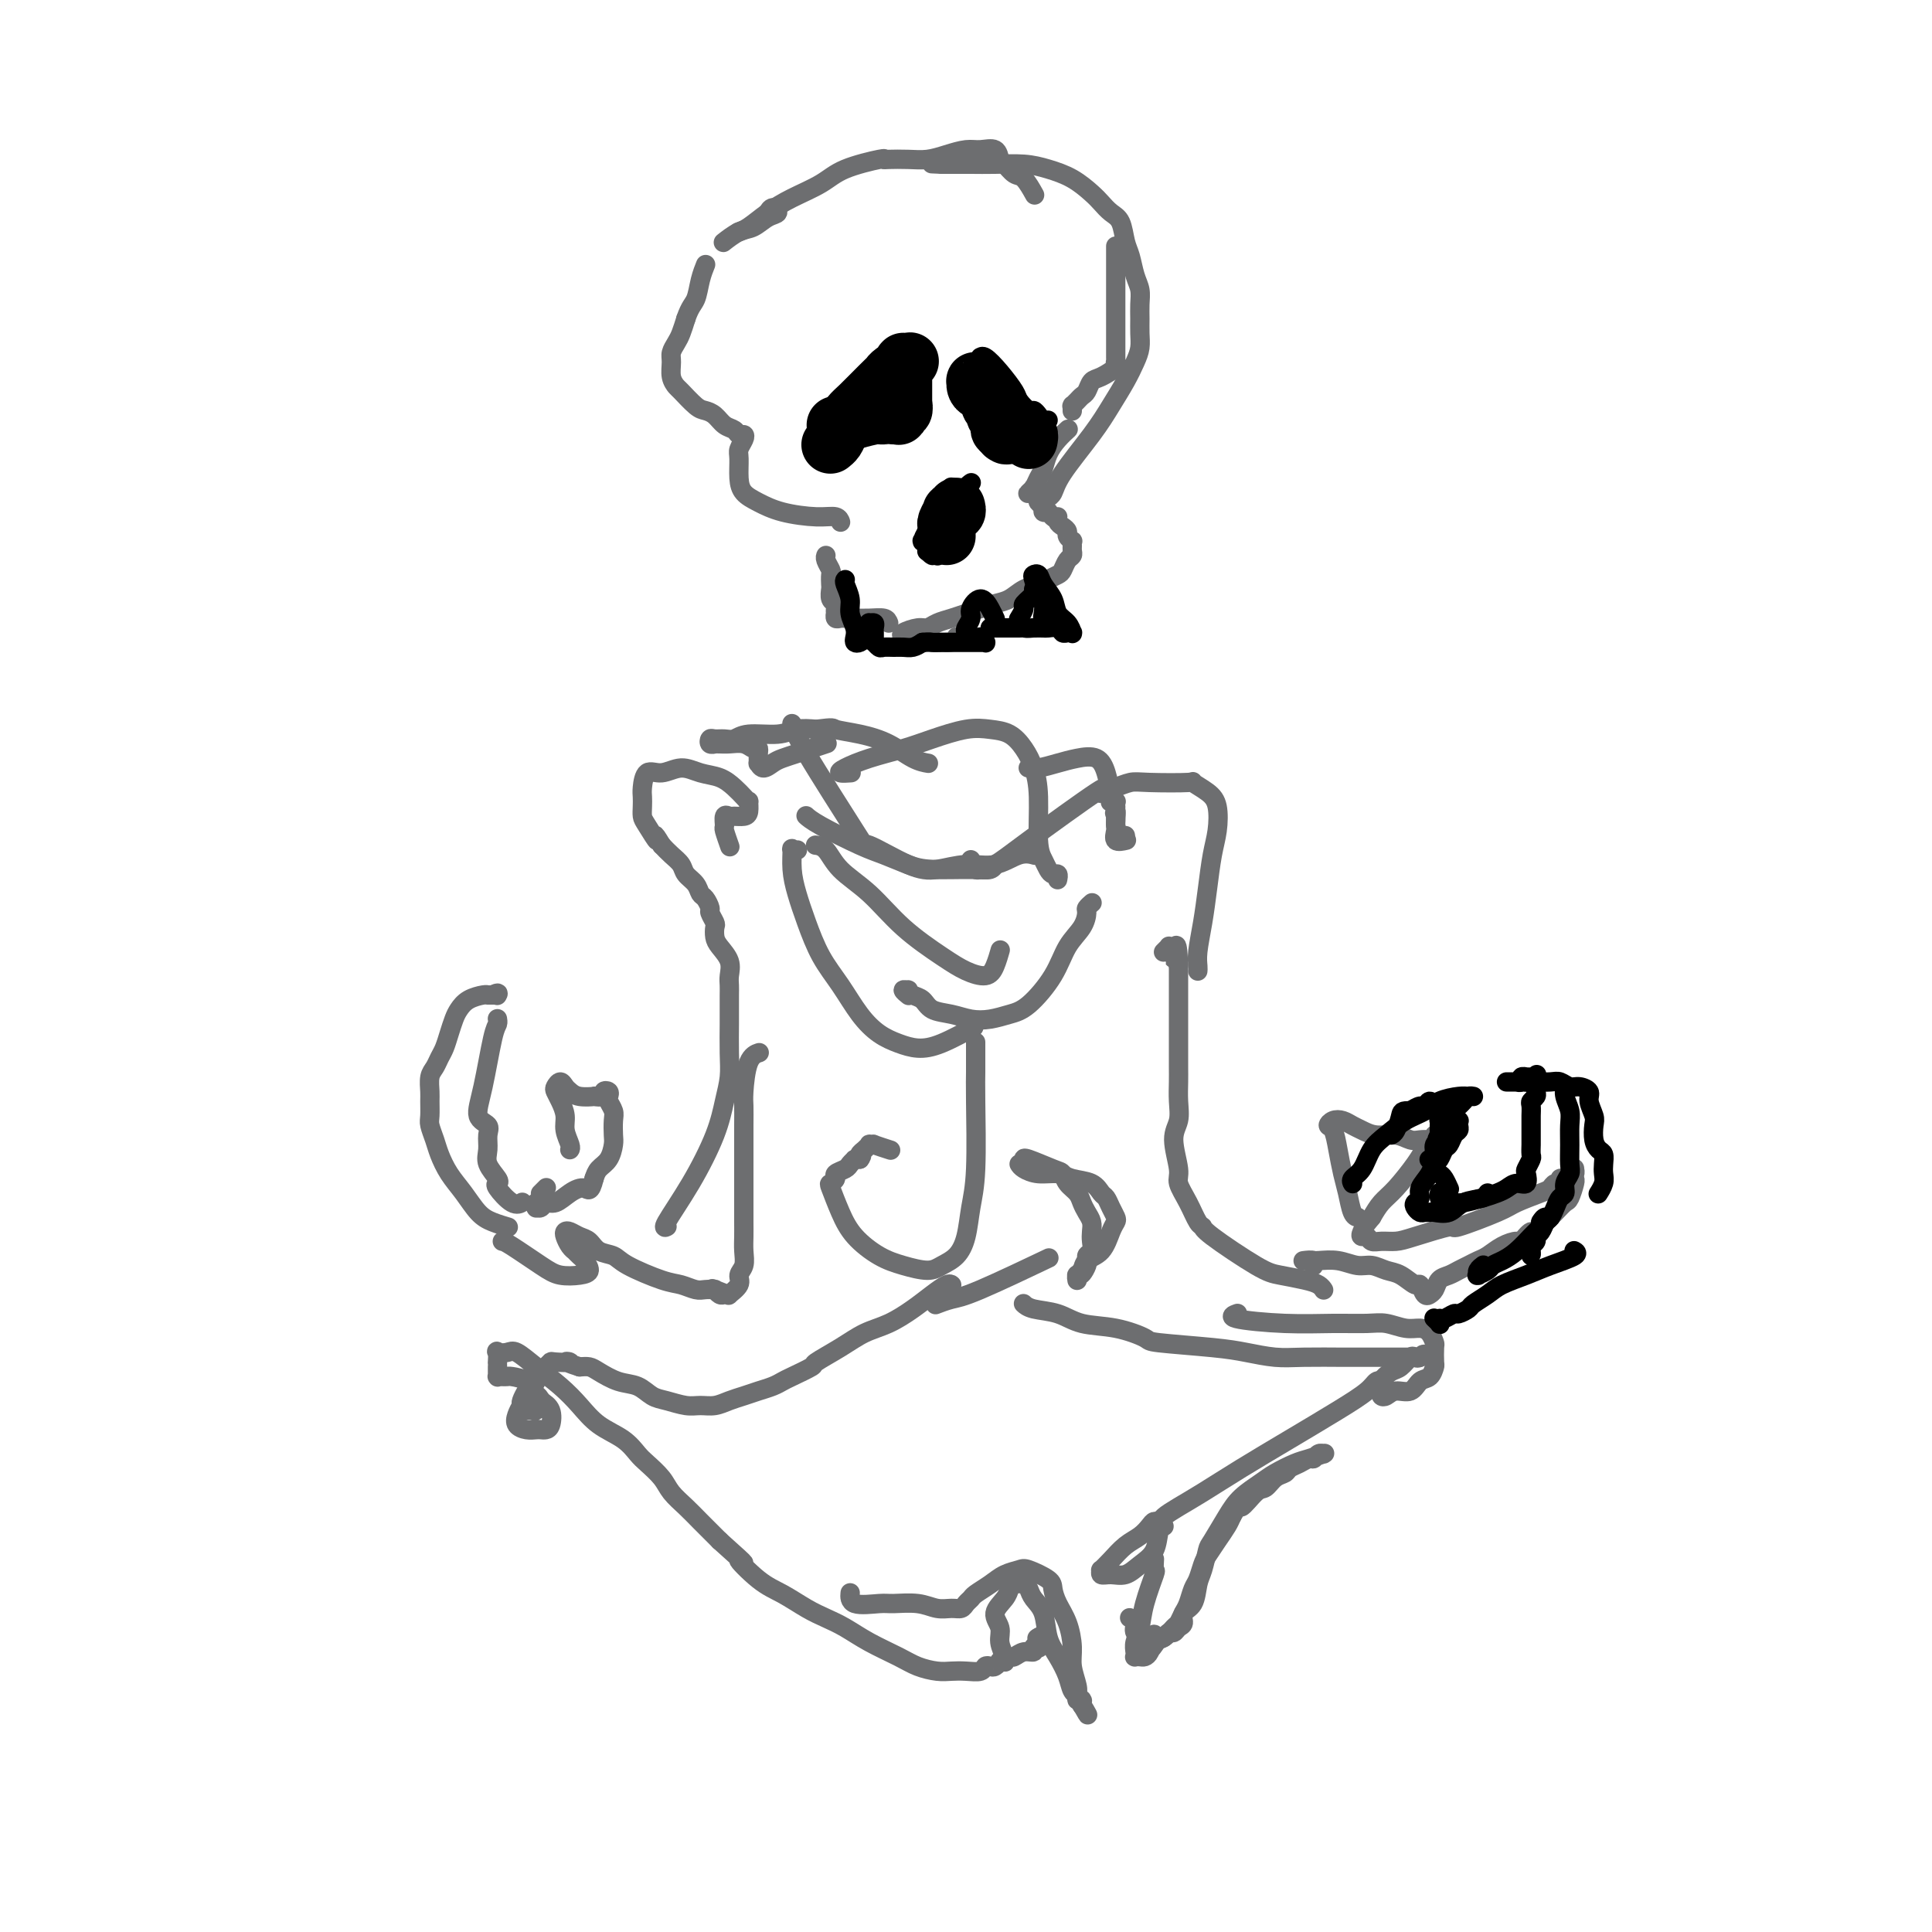 <svg viewBox='0 0 400 400' version='1.1' xmlns='http://www.w3.org/2000/svg' xmlns:xlink='http://www.w3.org/1999/xlink'><g fill='none' stroke='#6D6E70' stroke-width='4' stroke-linecap='round' stroke-linejoin='round'><path d='M105,254c0.000,0.000 0.000,0.000 0,0c-0.000,-0.000 -0.001,-0.000 0,0c0.001,0.000 0.003,0.001 0,0c-0.003,-0.001 -0.010,-0.003 0,0c0.010,0.003 0.036,0.010 0,0c-0.036,-0.010 -0.134,-0.039 0,0c0.134,0.039 0.499,0.146 0,0c-0.499,-0.146 -1.864,-0.546 -3,-1c-1.136,-0.454 -2.044,-0.964 -3,-2c-0.956,-1.036 -1.959,-2.599 -3,-4c-1.041,-1.401 -2.121,-2.639 -3,-4c-0.879,-1.361 -1.556,-2.844 -2,-4c-0.444,-1.156 -0.655,-1.985 -1,-3c-0.345,-1.015 -0.825,-2.215 -1,-3c-0.175,-0.785 -0.044,-1.155 0,-2c0.044,-0.845 0.001,-2.166 0,-3c-0.001,-0.834 0.041,-1.181 0,-2c-0.041,-0.819 -0.166,-2.109 0,-3c0.166,-0.891 0.622,-1.383 1,-2c0.378,-0.617 0.678,-1.358 1,-2c0.322,-0.642 0.665,-1.184 1,-2c0.335,-0.816 0.660,-1.907 1,-3c0.340,-1.093 0.693,-2.188 1,-3c0.307,-0.812 0.566,-1.342 1,-2c0.434,-0.658 1.044,-1.444 2,-2c0.956,-0.556 2.260,-0.881 3,-1c0.740,-0.119 0.917,-0.032 1,0c0.083,0.032 0.074,0.009 0,0c-0.074,-0.009 -0.212,-0.002 0,0c0.212,0.002 0.775,0.001 1,0c0.225,-0.001 0.113,-0.000 0,0'/><path d='M102,206c1.464,-0.774 1.125,-0.208 1,0c-0.125,0.208 -0.036,0.060 0,0c0.036,-0.060 0.018,-0.030 0,0'/><path d='M103,211c-0.001,-0.007 -0.003,-0.013 0,0c0.003,0.013 0.009,0.046 0,0c-0.009,-0.046 -0.033,-0.171 0,0c0.033,0.171 0.121,0.637 0,1c-0.121,0.363 -0.453,0.624 -1,3c-0.547,2.376 -1.309,6.866 -2,10c-0.691,3.134 -1.312,4.911 -1,6c0.312,1.089 1.555,1.489 2,2c0.445,0.511 0.092,1.131 0,2c-0.092,0.869 0.078,1.985 0,3c-0.078,1.015 -0.404,1.930 0,3c0.404,1.070 1.538,2.297 2,3c0.462,0.703 0.254,0.882 0,1c-0.254,0.118 -0.553,0.176 0,1c0.553,0.824 1.956,2.414 3,3c1.044,0.586 1.727,0.167 2,0c0.273,-0.167 0.137,-0.084 0,0'/><path d='M112,247c-0.008,0.008 -0.016,0.016 0,0c0.016,-0.016 0.056,-0.056 0,0c-0.056,0.056 -0.207,0.207 0,0c0.207,-0.207 0.774,-0.774 1,-1c0.226,-0.226 0.113,-0.113 0,0'/><path d='M118,238c-0.000,0.000 -0.000,0.000 0,0c0.000,-0.000 0.001,-0.001 0,0c-0.001,0.001 -0.004,0.006 0,0c0.004,-0.006 0.016,-0.021 0,0c-0.016,0.021 -0.060,0.077 0,0c0.060,-0.077 0.223,-0.286 0,-1c-0.223,-0.714 -0.831,-1.931 -1,-3c-0.169,-1.069 0.101,-1.990 0,-3c-0.101,-1.010 -0.574,-2.110 -1,-3c-0.426,-0.890 -0.805,-1.570 -1,-2c-0.195,-0.430 -0.206,-0.609 0,-1c0.206,-0.391 0.627,-0.994 1,-1c0.373,-0.006 0.697,0.587 1,1c0.303,0.413 0.587,0.648 1,1c0.413,0.352 0.957,0.823 2,1c1.043,0.177 2.584,0.061 3,0c0.416,-0.061 -0.295,-0.066 0,0c0.295,0.066 1.595,0.202 2,0c0.405,-0.202 -0.084,-0.741 0,-1c0.084,-0.259 0.740,-0.236 1,0c0.260,0.236 0.122,0.686 0,1c-0.122,0.314 -0.228,0.492 0,1c0.228,0.508 0.791,1.347 1,2c0.209,0.653 0.063,1.119 0,2c-0.063,0.881 -0.045,2.175 0,3c0.045,0.825 0.115,1.180 0,2c-0.115,0.820 -0.416,2.105 -1,3c-0.584,0.895 -1.453,1.398 -2,2c-0.547,0.602 -0.774,1.301 -1,2'/><path d='M123,244c-0.776,3.211 -1.216,2.237 -2,2c-0.784,-0.237 -1.913,0.262 -3,1c-1.087,0.738 -2.134,1.714 -3,2c-0.866,0.286 -1.553,-0.120 -2,0c-0.447,0.120 -0.656,0.765 -1,1c-0.344,0.235 -0.824,0.059 -1,0c-0.176,-0.059 -0.047,-0.002 0,0c0.047,0.002 0.013,-0.051 0,0c-0.013,0.051 -0.003,0.206 0,0c0.003,-0.206 0.001,-0.773 0,-1c-0.001,-0.227 -0.000,-0.113 0,0'/><path d='M104,257c0.259,0.029 0.519,0.058 2,1c1.481,0.942 4.184,2.795 6,4c1.816,1.205 2.747,1.760 4,2c1.253,0.240 2.829,0.166 4,0c1.171,-0.166 1.936,-0.422 2,-1c0.064,-0.578 -0.574,-1.477 -1,-2c-0.426,-0.523 -0.640,-0.668 -1,-1c-0.360,-0.332 -0.868,-0.849 -1,-1c-0.132,-0.151 0.110,0.064 0,0c-0.110,-0.064 -0.574,-0.406 -1,-1c-0.426,-0.594 -0.816,-1.439 -1,-2c-0.184,-0.561 -0.164,-0.837 0,-1c0.164,-0.163 0.471,-0.213 1,0c0.529,0.213 1.282,0.689 2,1c0.718,0.311 1.403,0.458 2,1c0.597,0.542 1.107,1.479 2,2c0.893,0.521 2.168,0.627 3,1c0.832,0.373 1.220,1.014 3,2c1.780,0.986 4.952,2.317 7,3c2.048,0.683 2.972,0.719 4,1c1.028,0.281 2.161,0.806 3,1c0.839,0.194 1.382,0.055 2,0c0.618,-0.055 1.309,-0.028 2,0'/><path d='M148,267c4.328,1.697 1.148,0.441 0,0c-1.148,-0.441 -0.265,-0.066 0,0c0.265,0.066 -0.089,-0.177 0,0c0.089,0.177 0.620,0.774 1,1c0.380,0.226 0.609,0.083 1,0c0.391,-0.083 0.946,-0.104 1,0c0.054,0.104 -0.392,0.334 0,0c0.392,-0.334 1.622,-1.233 2,-2c0.378,-0.767 -0.095,-1.401 0,-2c0.095,-0.599 0.757,-1.162 1,-2c0.243,-0.838 0.065,-1.952 0,-3c-0.065,-1.048 -0.017,-2.029 0,-3c0.017,-0.971 0.005,-1.932 0,-3c-0.005,-1.068 -0.001,-2.243 0,-4c0.001,-1.757 -0.000,-4.094 0,-6c0.000,-1.906 0.002,-3.379 0,-5c-0.002,-1.621 -0.007,-3.391 0,-5c0.007,-1.609 0.027,-3.058 0,-4c-0.027,-0.942 -0.100,-1.376 0,-3c0.100,-1.624 0.373,-4.437 1,-6c0.627,-1.563 1.608,-1.875 2,-2c0.392,-0.125 0.196,-0.062 0,0'/><path d='M281,252c-0.002,-0.000 -0.003,-0.001 0,0c0.003,0.001 0.012,0.002 0,0c-0.012,-0.002 -0.045,-0.008 0,0c0.045,0.008 0.167,0.029 0,0c-0.167,-0.029 -0.622,-0.109 -1,-1c-0.378,-0.891 -0.680,-2.591 -1,-4c-0.320,-1.409 -0.658,-2.525 -1,-4c-0.342,-1.475 -0.688,-3.310 -1,-5c-0.312,-1.690 -0.589,-3.234 -1,-4c-0.411,-0.766 -0.956,-0.752 -1,-1c-0.044,-0.248 0.413,-0.756 1,-1c0.587,-0.244 1.304,-0.224 2,0c0.696,0.224 1.369,0.652 2,1c0.631,0.348 1.218,0.615 2,1c0.782,0.385 1.757,0.887 3,1c1.243,0.113 2.754,-0.165 4,0c1.246,0.165 2.228,0.773 3,1c0.772,0.227 1.336,0.074 2,0c0.664,-0.074 1.430,-0.070 2,0c0.570,0.070 0.945,0.207 1,0c0.055,-0.207 -0.210,-0.756 0,-1c0.210,-0.244 0.895,-0.182 1,0c0.105,0.182 -0.370,0.485 -1,1c-0.630,0.515 -1.415,1.243 -2,2c-0.585,0.757 -0.971,1.543 -2,3c-1.029,1.457 -2.700,3.585 -4,5c-1.300,1.415 -2.229,2.119 -3,3c-0.771,0.881 -1.386,1.941 -2,3'/><path d='M284,252c-2.026,2.598 -1.090,1.092 -1,1c0.090,-0.092 -0.664,1.229 -1,2c-0.336,0.771 -0.253,0.992 0,1c0.253,0.008 0.674,-0.195 1,0c0.326,0.195 0.555,0.790 1,1c0.445,0.210 1.107,0.034 2,0c0.893,-0.034 2.018,0.072 3,0c0.982,-0.072 1.821,-0.323 4,-1c2.179,-0.677 5.697,-1.782 7,-2c1.303,-0.218 0.391,0.450 2,0c1.609,-0.450 5.740,-2.020 8,-3c2.260,-0.980 2.648,-1.372 4,-2c1.352,-0.628 3.668,-1.493 5,-2c1.332,-0.507 1.680,-0.657 2,-1c0.320,-0.343 0.610,-0.881 1,-1c0.390,-0.119 0.879,0.179 1,0c0.121,-0.179 -0.125,-0.836 0,-1c0.125,-0.164 0.622,0.166 1,0c0.378,-0.166 0.637,-0.829 1,-1c0.363,-0.171 0.829,0.150 1,0c0.171,-0.150 0.046,-0.769 0,-1c-0.046,-0.231 -0.013,-0.072 0,0c0.013,0.072 0.004,0.059 0,0c-0.004,-0.059 -0.004,-0.163 0,0c0.004,0.163 0.013,0.592 0,1c-0.013,0.408 -0.047,0.794 0,1c0.047,0.206 0.176,0.232 0,1c-0.176,0.768 -0.655,2.278 -1,3c-0.345,0.722 -0.554,0.656 -1,1c-0.446,0.344 -1.127,1.098 -2,2c-0.873,0.902 -1.936,1.951 -3,3'/><path d='M319,254c-1.266,1.805 -1.431,0.816 -2,1c-0.569,0.184 -1.542,1.541 -2,2c-0.458,0.459 -0.402,0.021 -1,0c-0.598,-0.021 -1.851,0.376 -3,1c-1.149,0.624 -2.194,1.477 -3,2c-0.806,0.523 -1.371,0.717 -2,1c-0.629,0.283 -1.320,0.657 -2,1c-0.680,0.343 -1.349,0.656 -2,1c-0.651,0.344 -1.285,0.719 -2,1c-0.715,0.281 -1.511,0.467 -2,1c-0.489,0.533 -0.670,1.413 -1,2c-0.330,0.587 -0.810,0.881 -1,1c-0.190,0.119 -0.091,0.062 0,0c0.091,-0.062 0.173,-0.129 0,0c-0.173,0.129 -0.601,0.452 -1,0c-0.399,-0.452 -0.767,-1.680 -1,-2c-0.233,-0.320 -0.330,0.269 -1,0c-0.670,-0.269 -1.914,-1.396 -3,-2c-1.086,-0.604 -2.013,-0.684 -3,-1c-0.987,-0.316 -2.032,-0.869 -3,-1c-0.968,-0.131 -1.857,0.161 -3,0c-1.143,-0.161 -2.540,-0.775 -4,-1c-1.460,-0.225 -2.982,-0.060 -4,0c-1.018,0.060 -1.533,0.015 -2,0c-0.467,-0.015 -0.885,-0.000 -1,0c-0.115,0.000 0.074,-0.014 0,0c-0.074,0.014 -0.412,0.055 0,0c0.412,-0.055 1.572,-0.207 2,0c0.428,0.207 0.122,0.773 0,1c-0.122,0.227 -0.061,0.113 0,0'/><path d='M274,267c-0.000,-0.000 -0.000,-0.000 0,0c0.000,0.000 0.001,0.001 0,0c-0.001,-0.001 -0.002,-0.003 0,0c0.002,0.003 0.008,0.012 0,0c-0.008,-0.012 -0.028,-0.045 0,0c0.028,0.045 0.106,0.168 0,0c-0.106,-0.168 -0.397,-0.626 -1,-1c-0.603,-0.374 -1.520,-0.664 -3,-1c-1.480,-0.336 -3.523,-0.718 -5,-1c-1.477,-0.282 -2.387,-0.465 -5,-2c-2.613,-1.535 -6.929,-4.421 -9,-6c-2.071,-1.579 -1.899,-1.851 -2,-2c-0.101,-0.149 -0.477,-0.175 -1,-1c-0.523,-0.825 -1.194,-2.450 -2,-4c-0.806,-1.550 -1.747,-3.026 -2,-4c-0.253,-0.974 0.181,-1.447 0,-3c-0.181,-1.553 -0.977,-4.187 -1,-6c-0.023,-1.813 0.726,-2.806 1,-4c0.274,-1.194 0.073,-2.589 0,-4c-0.073,-1.411 -0.020,-2.839 0,-4c0.020,-1.161 0.005,-2.053 0,-3c-0.005,-0.947 -0.001,-1.947 0,-3c0.001,-1.053 0.000,-2.160 0,-3c-0.000,-0.840 -0.000,-1.415 0,-2c0.000,-0.585 0.000,-1.182 0,-2c-0.000,-0.818 -0.000,-1.859 0,-3c0.000,-1.141 0.000,-2.383 0,-3c-0.000,-0.617 -0.000,-0.609 0,-1c0.000,-0.391 0.000,-1.182 0,-2c-0.000,-0.818 -0.000,-1.662 0,-2c0.000,-0.338 0.000,-0.169 0,0'/><path d='M244,200c-0.243,-7.349 -0.850,-3.223 -1,-2c-0.150,1.223 0.157,-0.458 0,-1c-0.157,-0.542 -0.778,0.055 -1,0c-0.222,-0.055 -0.046,-0.760 0,-1c0.046,-0.240 -0.039,-0.013 0,0c0.039,0.013 0.203,-0.189 0,0c-0.203,0.189 -0.772,0.768 -1,1c-0.228,0.232 -0.114,0.116 0,0'/><path d='M138,254c0.001,-0.000 0.001,-0.001 0,0c-0.001,0.001 -0.004,0.002 0,0c0.004,-0.002 0.015,-0.008 0,0c-0.015,0.008 -0.057,0.031 0,0c0.057,-0.031 0.214,-0.114 0,0c-0.214,0.114 -0.800,0.425 0,-1c0.800,-1.425 2.985,-4.588 5,-8c2.015,-3.412 3.860,-7.075 5,-10c1.140,-2.925 1.573,-5.112 2,-7c0.427,-1.888 0.846,-3.479 1,-5c0.154,-1.521 0.041,-2.974 0,-5c-0.041,-2.026 -0.011,-4.626 0,-6c0.011,-1.374 0.002,-1.522 0,-2c-0.002,-0.478 0.001,-1.285 0,-2c-0.001,-0.715 -0.007,-1.336 0,-2c0.007,-0.664 0.026,-1.371 0,-2c-0.026,-0.629 -0.098,-1.181 0,-2c0.098,-0.819 0.367,-1.906 0,-3c-0.367,-1.094 -1.370,-2.195 -2,-3c-0.630,-0.805 -0.886,-1.314 -1,-2c-0.114,-0.686 -0.086,-1.550 0,-2c0.086,-0.450 0.230,-0.487 0,-1c-0.230,-0.513 -0.834,-1.502 -1,-2c-0.166,-0.498 0.106,-0.503 0,-1c-0.106,-0.497 -0.591,-1.484 -1,-2c-0.409,-0.516 -0.742,-0.561 -1,-1c-0.258,-0.439 -0.439,-1.272 -1,-2c-0.561,-0.728 -1.501,-1.350 -2,-2c-0.499,-0.650 -0.557,-1.329 -1,-2c-0.443,-0.671 -1.269,-1.335 -2,-2c-0.731,-0.665 -1.365,-1.333 -2,-2'/><path d='M137,175c-2.287,-3.783 -1.005,-1.241 -1,-1c0.005,0.241 -1.267,-1.821 -2,-3c-0.733,-1.179 -0.927,-1.476 -1,-2c-0.073,-0.524 -0.026,-1.274 0,-2c0.026,-0.726 0.029,-1.429 0,-2c-0.029,-0.571 -0.091,-1.011 0,-2c0.091,-0.989 0.334,-2.525 1,-3c0.666,-0.475 1.753,0.113 3,0c1.247,-0.113 2.652,-0.928 4,-1c1.348,-0.072 2.638,0.598 4,1c1.362,0.402 2.796,0.537 4,1c1.204,0.463 2.180,1.255 3,2c0.820,0.745 1.486,1.443 2,2c0.514,0.557 0.877,0.972 1,1c0.123,0.028 0.006,-0.332 0,0c-0.006,0.332 0.100,1.355 0,2c-0.100,0.645 -0.405,0.912 -1,1c-0.595,0.088 -1.481,-0.004 -2,0c-0.519,0.004 -0.671,0.103 -1,0c-0.329,-0.103 -0.834,-0.410 -1,0c-0.166,0.410 0.008,1.535 0,2c-0.008,0.465 -0.198,0.269 0,1c0.198,0.731 0.784,2.389 1,3c0.216,0.611 0.062,0.175 0,0c-0.062,-0.175 -0.031,-0.087 0,0'/><path d='M248,201c-0.000,0.000 -0.000,0.001 0,0c0.000,-0.001 0.000,-0.002 0,0c-0.000,0.002 -0.001,0.008 0,0c0.001,-0.008 0.003,-0.030 0,0c-0.003,0.030 -0.012,0.111 0,0c0.012,-0.111 0.045,-0.413 0,-1c-0.045,-0.587 -0.166,-1.460 0,-3c0.166,-1.540 0.620,-3.746 1,-6c0.380,-2.254 0.686,-4.557 1,-7c0.314,-2.443 0.636,-5.026 1,-7c0.364,-1.974 0.770,-3.338 1,-5c0.230,-1.662 0.283,-3.622 0,-5c-0.283,-1.378 -0.904,-2.174 -2,-3c-1.096,-0.826 -2.668,-1.682 -3,-2c-0.332,-0.318 0.576,-0.099 -1,0c-1.576,0.099 -5.638,0.078 -8,0c-2.362,-0.078 -3.025,-0.214 -4,0c-0.975,0.214 -2.261,0.778 -3,1c-0.739,0.222 -0.930,0.102 -1,0c-0.070,-0.102 -0.020,-0.185 0,0c0.020,0.185 0.009,0.638 0,1c-0.009,0.362 -0.017,0.632 0,1c0.017,0.368 0.057,0.835 0,1c-0.057,0.165 -0.211,0.029 0,0c0.211,-0.029 0.789,0.047 1,0c0.211,-0.047 0.057,-0.219 0,0c-0.057,0.219 -0.015,0.828 0,1c0.015,0.172 0.004,-0.094 0,0c-0.004,0.094 -0.002,0.547 0,1'/><path d='M231,168c-0.464,0.880 -0.124,0.080 0,0c0.124,-0.080 0.031,0.561 0,1c-0.031,0.439 -0.001,0.678 0,1c0.001,0.322 -0.027,0.727 0,1c0.027,0.273 0.110,0.413 0,1c-0.110,0.587 -0.414,1.619 0,2c0.414,0.381 1.547,0.109 2,0c0.453,-0.109 0.227,-0.054 0,0'/><path d='M165,176c-0.002,0.000 -0.004,0.001 0,0c0.004,-0.001 0.015,-0.003 0,0c-0.015,0.003 -0.057,0.012 0,0c0.057,-0.012 0.214,-0.045 0,0c-0.214,0.045 -0.798,0.169 -1,0c-0.202,-0.169 -0.022,-0.630 0,0c0.022,0.630 -0.116,2.351 0,4c0.116,1.649 0.484,3.228 1,5c0.516,1.772 1.180,3.738 2,6c0.820,2.262 1.797,4.819 3,7c1.203,2.181 2.631,3.986 4,6c1.369,2.014 2.677,4.238 4,6c1.323,1.762 2.660,3.064 4,4c1.340,0.936 2.682,1.508 4,2c1.318,0.492 2.611,0.905 4,1c1.389,0.095 2.874,-0.128 5,-1c2.126,-0.872 4.893,-2.392 6,-3c1.107,-0.608 0.553,-0.304 0,0'/><path d='M226,187c-0.002,0.002 -0.004,0.004 0,0c0.004,-0.004 0.016,-0.014 0,0c-0.016,0.014 -0.058,0.051 0,0c0.058,-0.051 0.216,-0.189 0,0c-0.216,0.189 -0.807,0.705 -1,1c-0.193,0.295 0.013,0.369 0,1c-0.013,0.631 -0.246,1.818 -1,3c-0.754,1.182 -2.028,2.359 -3,4c-0.972,1.641 -1.642,3.747 -3,6c-1.358,2.253 -3.405,4.653 -5,6c-1.595,1.347 -2.738,1.641 -4,2c-1.262,0.359 -2.641,0.783 -4,1c-1.359,0.217 -2.696,0.227 -4,0c-1.304,-0.227 -2.574,-0.692 -4,-1c-1.426,-0.308 -3.008,-0.461 -4,-1c-0.992,-0.539 -1.395,-1.466 -2,-2c-0.605,-0.534 -1.412,-0.675 -2,-1c-0.588,-0.325 -0.956,-0.833 -1,-1c-0.044,-0.167 0.236,0.007 0,0c-0.236,-0.007 -0.987,-0.194 -1,0c-0.013,0.194 0.710,0.770 1,1c0.290,0.230 0.145,0.115 0,0'/><path d='M202,216c-0.000,0.005 -0.000,0.010 0,0c0.000,-0.010 0.000,-0.036 0,0c-0.000,0.036 -0.000,0.135 0,0c0.000,-0.135 0.001,-0.505 0,0c-0.001,0.505 -0.003,1.886 0,3c0.003,1.114 0.013,1.960 0,3c-0.013,1.040 -0.047,2.274 0,6c0.047,3.726 0.175,9.943 0,14c-0.175,4.057 -0.653,5.953 -1,8c-0.347,2.047 -0.563,4.245 -1,6c-0.437,1.755 -1.094,3.068 -2,4c-0.906,0.932 -2.059,1.482 -3,2c-0.941,0.518 -1.669,1.004 -3,1c-1.331,-0.004 -3.264,-0.499 -5,-1c-1.736,-0.501 -3.275,-1.009 -5,-2c-1.725,-0.991 -3.635,-2.465 -5,-4c-1.365,-1.535 -2.186,-3.132 -3,-5c-0.814,-1.868 -1.623,-4.006 -2,-5c-0.377,-0.994 -0.323,-0.843 0,-1c0.323,-0.157 0.913,-0.620 1,-1c0.087,-0.380 -0.330,-0.676 0,-1c0.330,-0.324 1.408,-0.675 2,-1c0.592,-0.325 0.697,-0.623 1,-1c0.303,-0.377 0.803,-0.833 1,-1c0.197,-0.167 0.092,-0.045 0,0c-0.092,0.045 -0.169,0.013 0,0c0.169,-0.013 0.585,-0.006 1,0'/><path d='M178,240c0.863,-1.090 0.020,-0.814 0,-1c-0.020,-0.186 0.784,-0.834 1,-1c0.216,-0.166 -0.155,0.151 0,0c0.155,-0.151 0.837,-0.769 1,-1c0.163,-0.231 -0.194,-0.076 0,0c0.194,0.076 0.939,0.072 1,0c0.061,-0.072 -0.560,-0.212 0,0c0.560,0.212 2.303,0.775 3,1c0.697,0.225 0.349,0.113 0,0'/><path d='M211,241c0.188,0.302 0.375,0.605 1,1c0.625,0.395 1.687,0.883 3,1c1.313,0.117 2.877,-0.138 4,0c1.123,0.138 1.806,0.670 3,1c1.194,0.330 2.898,0.459 4,1c1.102,0.541 1.602,1.492 2,2c0.398,0.508 0.692,0.571 1,1c0.308,0.429 0.628,1.225 1,2c0.372,0.775 0.797,1.530 1,2c0.203,0.470 0.185,0.655 0,1c-0.185,0.345 -0.537,0.852 -1,2c-0.463,1.148 -1.038,2.938 -2,4c-0.962,1.062 -2.310,1.394 -3,2c-0.690,0.606 -0.721,1.484 -1,2c-0.279,0.516 -0.807,0.670 -1,1c-0.193,0.330 -0.053,0.835 0,1c0.053,0.165 0.017,-0.011 0,0c-0.017,0.011 -0.015,0.209 0,0c0.015,-0.209 0.042,-0.826 0,-1c-0.042,-0.174 -0.155,0.093 0,0c0.155,-0.093 0.577,-0.547 1,-1'/><path d='M224,263c-0.686,1.897 0.601,0.138 1,-1c0.399,-1.138 -0.088,-1.656 0,-2c0.088,-0.344 0.753,-0.515 1,-1c0.247,-0.485 0.077,-1.285 0,-2c-0.077,-0.715 -0.061,-1.346 0,-2c0.061,-0.654 0.167,-1.330 0,-2c-0.167,-0.670 -0.608,-1.335 -1,-2c-0.392,-0.665 -0.735,-1.329 -1,-2c-0.265,-0.671 -0.453,-1.350 -1,-2c-0.547,-0.650 -1.453,-1.270 -2,-2c-0.547,-0.730 -0.735,-1.568 -1,-2c-0.265,-0.432 -0.607,-0.456 -2,-1c-1.393,-0.544 -3.837,-1.608 -5,-2c-1.163,-0.392 -1.047,-0.112 -1,0c0.047,0.112 0.023,0.056 0,0'/><path d='M216,261c-0.025,0.012 -0.051,0.024 0,0c0.051,-0.024 0.177,-0.084 0,0c-0.177,0.084 -0.657,0.314 0,0c0.657,-0.314 2.452,-1.170 0,0c-2.452,1.170 -9.152,4.365 -13,6c-3.848,1.635 -4.844,1.709 -6,2c-1.156,0.291 -2.473,0.797 -3,1c-0.527,0.203 -0.263,0.101 0,0'/><path d='M197,266c0.000,0.000 0.000,0.000 0,0c-0.000,-0.000 -0.002,-0.002 0,0c0.002,0.002 0.006,0.006 0,0c-0.006,-0.006 -0.023,-0.021 0,0c0.023,0.021 0.086,0.078 0,0c-0.086,-0.078 -0.322,-0.293 -1,0c-0.678,0.293 -1.800,1.092 -3,2c-1.200,0.908 -2.480,1.925 -4,3c-1.520,1.075 -3.279,2.209 -5,3c-1.721,0.791 -3.403,1.238 -5,2c-1.597,0.762 -3.110,1.839 -5,3c-1.890,1.161 -4.158,2.405 -5,3c-0.842,0.595 -0.259,0.541 -1,1c-0.741,0.459 -2.806,1.433 -4,2c-1.194,0.567 -1.516,0.729 -2,1c-0.484,0.271 -1.130,0.651 -2,1c-0.870,0.349 -1.966,0.668 -3,1c-1.034,0.332 -2.008,0.678 -3,1c-0.992,0.322 -2.002,0.619 -3,1c-0.998,0.381 -1.986,0.846 -3,1c-1.014,0.154 -2.056,-0.004 -3,0c-0.944,0.004 -1.791,0.171 -3,0c-1.209,-0.171 -2.778,-0.679 -4,-1c-1.222,-0.321 -2.095,-0.454 -3,-1c-0.905,-0.546 -1.842,-1.505 -3,-2c-1.158,-0.495 -2.537,-0.524 -4,-1c-1.463,-0.476 -3.009,-1.397 -4,-2c-0.991,-0.603 -1.426,-0.886 -2,-1c-0.574,-0.114 -1.287,-0.057 -2,0'/><path d='M120,283c-4.615,-1.468 -2.153,-1.136 -2,-1c0.153,0.136 -2.001,0.078 -3,0c-0.999,-0.078 -0.841,-0.176 -1,0c-0.159,0.176 -0.634,0.625 -1,1c-0.366,0.375 -0.623,0.677 -1,1c-0.377,0.323 -0.875,0.668 -1,1c-0.125,0.332 0.124,0.652 0,1c-0.124,0.348 -0.621,0.724 -1,1c-0.379,0.276 -0.639,0.452 -1,1c-0.361,0.548 -0.822,1.467 -1,2c-0.178,0.533 -0.073,0.680 0,1c0.073,0.320 0.114,0.814 0,1c-0.114,0.186 -0.385,0.065 0,0c0.385,-0.065 1.424,-0.074 2,0c0.576,0.074 0.687,0.230 1,0c0.313,-0.230 0.827,-0.846 1,-1c0.173,-0.154 0.005,0.154 0,0c-0.005,-0.154 0.153,-0.771 0,-1c-0.153,-0.229 -0.619,-0.070 -1,0c-0.381,0.070 -0.678,0.050 -1,0c-0.322,-0.050 -0.669,-0.129 -1,0c-0.331,0.129 -0.646,0.465 -1,1c-0.354,0.535 -0.747,1.268 -1,2c-0.253,0.732 -0.366,1.465 0,2c0.366,0.535 1.212,0.874 2,1c0.788,0.126 1.519,0.038 2,0c0.481,-0.038 0.712,-0.027 1,0c0.288,0.027 0.634,0.069 1,0c0.366,-0.069 0.752,-0.249 1,-1c0.248,-0.751 0.356,-2.072 0,-3c-0.356,-0.928 -1.178,-1.464 -2,-2'/><path d='M112,290c-0.438,-1.276 -1.532,-1.466 -2,-2c-0.468,-0.534 -0.311,-1.411 -1,-2c-0.689,-0.589 -2.223,-0.890 -3,-1c-0.777,-0.110 -0.797,-0.028 -1,0c-0.203,0.028 -0.590,0.004 -1,0c-0.410,-0.004 -0.842,0.014 -1,0c-0.158,-0.014 -0.042,-0.059 0,0c0.042,0.059 0.011,0.222 0,0c-0.011,-0.222 -0.003,-0.828 0,-1c0.003,-0.172 0.001,0.090 0,0c-0.001,-0.090 -0.002,-0.532 0,-1c0.002,-0.468 0.007,-0.962 0,-1c-0.007,-0.038 -0.025,0.380 0,0c0.025,-0.380 0.095,-1.558 0,-2c-0.095,-0.442 -0.353,-0.149 0,0c0.353,0.149 1.318,0.153 2,0c0.682,-0.153 1.079,-0.463 2,0c0.921,0.463 2.364,1.698 4,3c1.636,1.302 3.464,2.670 5,4c1.536,1.330 2.781,2.620 4,4c1.219,1.380 2.414,2.848 4,4c1.586,1.152 3.565,1.988 5,3c1.435,1.012 2.327,2.200 3,3c0.673,0.800 1.127,1.214 2,2c0.873,0.786 2.165,1.945 3,3c0.835,1.055 1.214,2.004 2,3c0.786,0.996 1.981,2.037 3,3c1.019,0.963 1.863,1.846 3,3c1.137,1.154 2.569,2.577 4,4'/><path d='M149,319c7.533,6.734 4.367,4.070 4,4c-0.367,-0.070 2.067,2.456 4,4c1.933,1.544 3.365,2.107 5,3c1.635,0.893 3.473,2.116 5,3c1.527,0.884 2.743,1.431 4,2c1.257,0.569 2.556,1.161 4,2c1.444,0.839 3.033,1.923 5,3c1.967,1.077 4.311,2.145 6,3c1.689,0.855 2.722,1.498 4,2c1.278,0.502 2.801,0.863 4,1c1.199,0.137 2.076,0.051 3,0c0.924,-0.051 1.897,-0.065 3,0c1.103,0.065 2.338,0.210 3,0c0.662,-0.210 0.751,-0.774 1,-1c0.249,-0.226 0.659,-0.113 1,0c0.341,0.113 0.613,0.228 1,0c0.387,-0.228 0.889,-0.797 1,-1c0.111,-0.203 -0.167,-0.040 0,0c0.167,0.040 0.780,-0.042 1,0c0.220,0.042 0.047,0.209 0,0c-0.047,-0.209 0.031,-0.792 0,-1c-0.031,-0.208 -0.172,-0.041 0,0c0.172,0.041 0.658,-0.045 1,0c0.342,0.045 0.540,0.222 1,0c0.460,-0.222 1.181,-0.843 2,-1c0.819,-0.157 1.736,0.148 2,0c0.264,-0.148 -0.125,-0.751 0,-1c0.125,-0.249 0.764,-0.144 1,0c0.236,0.144 0.067,0.327 0,0c-0.067,-0.327 -0.034,-1.163 0,-2'/><path d='M215,339c1.867,-1.089 0.533,-0.311 0,0c-0.533,0.311 -0.267,0.156 0,0'/><path d='M256,272c0.017,-0.006 0.034,-0.012 0,0c-0.034,0.012 -0.118,0.042 0,0c0.118,-0.042 0.440,-0.154 0,0c-0.440,0.154 -1.641,0.576 0,1c1.641,0.424 6.123,0.850 10,1c3.877,0.150 7.150,0.026 10,0c2.850,-0.026 5.278,0.047 7,0c1.722,-0.047 2.738,-0.216 4,0c1.262,0.216 2.769,0.815 4,1c1.231,0.185 2.186,-0.045 3,0c0.814,0.045 1.487,0.364 2,1c0.513,0.636 0.868,1.589 1,2c0.132,0.411 0.043,0.280 0,1c-0.043,0.720 -0.041,2.292 0,3c0.041,0.708 0.121,0.553 0,1c-0.121,0.447 -0.441,1.496 -1,2c-0.559,0.504 -1.355,0.461 -2,1c-0.645,0.539 -1.139,1.659 -2,2c-0.861,0.341 -2.089,-0.096 -3,0c-0.911,0.096 -1.506,0.726 -2,1c-0.494,0.274 -0.887,0.191 -1,0c-0.113,-0.191 0.053,-0.489 0,-1c-0.053,-0.511 -0.327,-1.233 0,-2c0.327,-0.767 1.254,-1.579 2,-2c0.746,-0.421 1.310,-0.453 2,-1c0.690,-0.547 1.504,-1.611 2,-2c0.496,-0.389 0.672,-0.105 1,0c0.328,0.105 0.808,0.030 1,0c0.192,-0.030 0.096,-0.015 0,0'/><path d='M294,281c1.301,-1.238 0.553,-0.332 0,0c-0.553,0.332 -0.911,0.089 -1,0c-0.089,-0.089 0.091,-0.024 0,0c-0.091,0.024 -0.454,0.006 -1,0c-0.546,-0.006 -1.275,-0.002 -2,0c-0.725,0.002 -1.445,0.000 -2,0c-0.555,-0.000 -0.943,0.001 -2,0c-1.057,-0.001 -2.781,-0.003 -4,0c-1.219,0.003 -1.932,0.012 -4,0c-2.068,-0.012 -5.490,-0.045 -8,0c-2.510,0.045 -4.108,0.168 -6,0c-1.892,-0.168 -4.079,-0.626 -6,-1c-1.921,-0.374 -3.577,-0.662 -7,-1c-3.423,-0.338 -8.612,-0.724 -11,-1c-2.388,-0.276 -1.973,-0.441 -3,-1c-1.027,-0.559 -3.494,-1.513 -6,-2c-2.506,-0.487 -5.050,-0.509 -7,-1c-1.950,-0.491 -3.306,-1.451 -5,-2c-1.694,-0.549 -3.725,-0.686 -5,-1c-1.275,-0.314 -1.793,-0.804 -2,-1c-0.207,-0.196 -0.104,-0.098 0,0'/><path d='M286,286c0.006,0.003 0.012,0.006 0,0c-0.012,-0.006 -0.042,-0.019 0,0c0.042,0.019 0.157,0.072 0,0c-0.157,-0.072 -0.587,-0.268 -1,0c-0.413,0.268 -0.808,0.998 -2,2c-1.192,1.002 -3.179,2.274 -6,4c-2.821,1.726 -6.475,3.905 -10,6c-3.525,2.095 -6.919,4.106 -10,6c-3.081,1.894 -5.848,3.670 -8,5c-2.152,1.330 -3.689,2.215 -5,3c-1.311,0.785 -2.395,1.470 -3,2c-0.605,0.530 -0.731,0.903 -1,1c-0.269,0.097 -0.680,-0.084 -1,0c-0.320,0.084 -0.549,0.433 -1,1c-0.451,0.567 -1.126,1.352 -2,2c-0.874,0.648 -1.948,1.158 -3,2c-1.052,0.842 -2.080,2.015 -3,3c-0.920,0.985 -1.730,1.782 -2,2c-0.270,0.218 -0.001,-0.143 0,0c0.001,0.143 -0.266,0.791 0,1c0.266,0.209 1.065,-0.021 2,0c0.935,0.021 2.005,0.293 3,0c0.995,-0.293 1.913,-1.150 3,-2c1.087,-0.850 2.343,-1.692 3,-3c0.657,-1.308 0.715,-3.083 1,-4c0.285,-0.917 0.796,-0.976 1,-1c0.204,-0.024 0.102,-0.012 0,0'/><path d='M239,316c0.000,0.000 0.000,0.000 0,0c0.000,0.000 0.000,0.000 0,0c0.000,0.000 0.000,0.000 0,0c0.000,0.000 0.000,0.000 0,0'/><path d='M239,323c-0.000,0.005 -0.001,0.009 0,0c0.001,-0.009 0.002,-0.032 0,0c-0.002,0.032 -0.007,0.118 0,0c0.007,-0.118 0.027,-0.440 0,0c-0.027,0.440 -0.102,1.640 0,2c0.102,0.360 0.381,-0.121 0,1c-0.381,1.121 -1.422,3.845 -2,6c-0.578,2.155 -0.691,3.740 -1,5c-0.309,1.260 -0.812,2.194 -1,3c-0.188,0.806 -0.062,1.484 0,2c0.062,0.516 0.058,0.868 0,1c-0.058,0.132 -0.171,0.042 0,0c0.171,-0.042 0.626,-0.038 1,0c0.374,0.038 0.667,0.108 1,0c0.333,-0.108 0.705,-0.395 1,-1c0.295,-0.605 0.513,-1.527 1,-2c0.487,-0.473 1.244,-0.496 2,-1c0.756,-0.504 1.512,-1.490 2,-2c0.488,-0.510 0.708,-0.544 1,-1c0.292,-0.456 0.656,-1.333 1,-2c0.344,-0.667 0.669,-1.122 1,-2c0.331,-0.878 0.669,-2.177 1,-3c0.331,-0.823 0.656,-1.169 1,-2c0.344,-0.831 0.708,-2.148 1,-3c0.292,-0.852 0.511,-1.239 1,-2c0.489,-0.761 1.247,-1.897 2,-3c0.753,-1.103 1.501,-2.172 2,-3c0.499,-0.828 0.750,-1.414 1,-2'/><path d='M255,314c2.153,-3.837 1.537,-1.931 2,-2c0.463,-0.069 2.007,-2.113 3,-3c0.993,-0.887 1.435,-0.619 2,-1c0.565,-0.381 1.254,-1.413 2,-2c0.746,-0.587 1.548,-0.731 2,-1c0.452,-0.269 0.555,-0.664 1,-1c0.445,-0.336 1.234,-0.612 2,-1c0.766,-0.388 1.511,-0.888 2,-1c0.489,-0.112 0.722,0.165 1,0c0.278,-0.165 0.601,-0.773 1,-1c0.399,-0.227 0.873,-0.073 1,0c0.127,0.073 -0.094,0.064 0,0c0.094,-0.064 0.505,-0.184 0,0c-0.505,0.184 -1.924,0.671 -3,1c-1.076,0.329 -1.810,0.501 -3,1c-1.190,0.499 -2.837,1.325 -4,2c-1.163,0.675 -1.842,1.200 -3,2c-1.158,0.800 -2.797,1.873 -4,3c-1.203,1.127 -1.972,2.306 -3,4c-1.028,1.694 -2.316,3.903 -3,5c-0.684,1.097 -0.766,1.080 -1,2c-0.234,0.920 -0.622,2.775 -1,4c-0.378,1.225 -0.745,1.819 -1,3c-0.255,1.181 -0.397,2.947 -1,4c-0.603,1.053 -1.667,1.391 -2,2c-0.333,0.609 0.066,1.487 0,2c-0.066,0.513 -0.595,0.659 -1,1c-0.405,0.341 -0.686,0.875 -1,1c-0.314,0.125 -0.661,-0.159 -1,0c-0.339,0.159 -0.668,0.760 -1,1c-0.332,0.240 -0.666,0.120 -1,0'/><path d='M240,339c-2.803,4.489 -1.310,1.210 -1,0c0.310,-1.210 -0.562,-0.352 -1,0c-0.438,0.352 -0.443,0.199 -1,0c-0.557,-0.199 -1.665,-0.445 -2,-1c-0.335,-0.555 0.102,-1.419 0,-2c-0.102,-0.581 -0.743,-0.880 -1,-1c-0.257,-0.120 -0.128,-0.060 0,0'/><path d='M208,344c0.000,-0.000 0.000,-0.000 0,0c-0.000,0.000 -0.000,0.000 0,0c0.000,-0.000 0.001,-0.001 0,0c-0.001,0.001 -0.004,0.006 0,0c0.004,-0.006 0.017,-0.021 0,0c-0.017,0.021 -0.063,0.078 0,0c0.063,-0.078 0.234,-0.289 0,-1c-0.234,-0.711 -0.872,-1.920 -1,-3c-0.128,-1.080 0.255,-2.030 0,-3c-0.255,-0.970 -1.148,-1.959 -1,-3c0.148,-1.041 1.335,-2.133 2,-3c0.665,-0.867 0.807,-1.509 1,-2c0.193,-0.491 0.437,-0.832 1,-1c0.563,-0.168 1.445,-0.163 2,0c0.555,0.163 0.781,0.482 1,1c0.219,0.518 0.430,1.233 1,2c0.570,0.767 1.500,1.585 2,3c0.500,1.415 0.569,3.427 1,5c0.431,1.573 1.225,2.708 2,4c0.775,1.292 1.532,2.742 2,4c0.468,1.258 0.647,2.323 1,3c0.353,0.677 0.879,0.965 1,1c0.121,0.035 -0.164,-0.183 0,0c0.164,0.183 0.776,0.767 1,1c0.224,0.233 0.060,0.115 0,0c-0.060,-0.115 -0.016,-0.227 0,0c0.016,0.227 0.004,0.792 0,1c-0.004,0.208 -0.001,0.059 0,0c0.001,-0.059 0.001,-0.030 0,0'/><path d='M224,353c2.225,3.917 0.788,1.209 0,0c-0.788,-1.209 -0.929,-0.920 -1,-1c-0.071,-0.080 -0.074,-0.531 0,-1c0.074,-0.469 0.223,-0.958 0,-2c-0.223,-1.042 -0.820,-2.639 -1,-4c-0.180,-1.361 0.057,-2.486 0,-4c-0.057,-1.514 -0.407,-3.418 -1,-5c-0.593,-1.582 -1.428,-2.841 -2,-4c-0.572,-1.159 -0.880,-2.217 -1,-3c-0.120,-0.783 -0.051,-1.290 -1,-2c-0.949,-0.710 -2.916,-1.623 -4,-2c-1.084,-0.377 -1.284,-0.217 -2,0c-0.716,0.217 -1.946,0.492 -3,1c-1.054,0.508 -1.931,1.250 -3,2c-1.069,0.750 -2.330,1.507 -3,2c-0.670,0.493 -0.748,0.722 -1,1c-0.252,0.278 -0.677,0.607 -1,1c-0.323,0.393 -0.545,0.852 -1,1c-0.455,0.148 -1.144,-0.013 -2,0c-0.856,0.013 -1.879,0.202 -3,0c-1.121,-0.202 -2.339,-0.794 -4,-1c-1.661,-0.206 -3.766,-0.028 -5,0c-1.234,0.028 -1.599,-0.096 -3,0c-1.401,0.096 -3.839,0.410 -5,0c-1.161,-0.410 -1.046,-1.546 -1,-2c0.046,-0.454 0.023,-0.227 0,0'/><path d='M169,175c0.003,0.000 0.007,0.001 0,0c-0.007,-0.001 -0.023,-0.003 0,0c0.023,0.003 0.087,0.010 0,0c-0.087,-0.010 -0.323,-0.038 0,0c0.323,0.038 1.205,0.142 2,1c0.795,0.858 1.503,2.471 3,4c1.497,1.529 3.784,2.975 6,5c2.216,2.025 4.362,4.629 7,7c2.638,2.371 5.768,4.509 8,6c2.232,1.491 3.565,2.336 5,3c1.435,0.664 2.972,1.147 4,1c1.028,-0.147 1.546,-0.924 2,-2c0.454,-1.076 0.844,-2.450 1,-3c0.156,-0.550 0.078,-0.275 0,0'/><path d='M167,169c-0.000,-0.000 -0.000,-0.000 0,0c0.000,0.000 0.000,0.000 0,0c-0.000,-0.000 -0.001,-0.001 0,0c0.001,0.001 0.005,0.004 0,0c-0.005,-0.004 -0.017,-0.016 0,0c0.017,0.016 0.064,0.059 0,0c-0.064,-0.059 -0.240,-0.219 0,0c0.240,0.219 0.895,0.819 3,2c2.105,1.181 5.658,2.943 8,4c2.342,1.057 3.471,1.409 5,2c1.529,0.591 3.457,1.423 5,2c1.543,0.577 2.701,0.901 5,1c2.299,0.099 5.740,-0.025 8,0c2.260,0.025 3.339,0.199 4,0c0.661,-0.199 0.903,-0.771 1,-1c0.097,-0.229 0.048,-0.114 0,0'/><path d='M164,150c0.001,0.004 0.002,0.008 0,0c-0.002,-0.008 -0.006,-0.028 0,0c0.006,0.028 0.023,0.105 0,0c-0.023,-0.105 -0.086,-0.393 0,0c0.086,0.393 0.321,1.465 3,6c2.679,4.535 7.804,12.531 10,16c2.196,3.469 1.465,2.410 3,3c1.535,0.590 5.338,2.830 8,4c2.662,1.170 4.185,1.270 6,1c1.815,-0.270 3.923,-0.909 6,-1c2.077,-0.091 4.124,0.367 6,0c1.876,-0.367 3.582,-1.560 5,-2c1.418,-0.440 2.548,-0.126 3,0c0.452,0.126 0.226,0.063 0,0'/><path d='M228,164c0.005,-0.005 0.010,-0.010 0,0c-0.010,0.010 -0.035,0.036 0,0c0.035,-0.036 0.130,-0.132 0,0c-0.130,0.132 -0.487,0.494 0,0c0.487,-0.494 1.816,-1.845 -1,0c-2.816,1.845 -9.778,6.884 -14,10c-4.222,3.116 -5.706,4.309 -7,5c-1.294,0.691 -2.399,0.878 -3,1c-0.601,0.122 -0.697,0.177 -1,0c-0.303,-0.177 -0.812,-0.586 -1,-1c-0.188,-0.414 -0.054,-0.833 0,-1c0.054,-0.167 0.027,-0.084 0,0'/><path d='M219,182c-0.024,0.118 -0.048,0.236 0,0c0.048,-0.236 0.166,-0.827 0,-1c-0.166,-0.173 -0.618,0.072 -1,0c-0.382,-0.072 -0.693,-0.462 -1,-1c-0.307,-0.538 -0.609,-1.224 -1,-2c-0.391,-0.776 -0.869,-1.640 -1,-4c-0.131,-2.360 0.087,-6.215 0,-9c-0.087,-2.785 -0.477,-4.499 -1,-6c-0.523,-1.501 -1.177,-2.789 -2,-4c-0.823,-1.211 -1.813,-2.347 -3,-3c-1.187,-0.653 -2.571,-0.824 -4,-1c-1.429,-0.176 -2.904,-0.356 -5,0c-2.096,0.356 -4.812,1.248 -7,2c-2.188,0.752 -3.847,1.364 -6,2c-2.153,0.636 -4.801,1.295 -7,2c-2.199,0.705 -3.950,1.457 -5,2c-1.050,0.543 -1.398,0.877 -1,1c0.398,0.123 1.542,0.035 2,0c0.458,-0.035 0.229,-0.018 0,0'/><path d='M171,154c-0.000,0.000 -0.001,0.000 0,0c0.001,-0.000 0.003,-0.001 0,0c-0.003,0.001 -0.010,0.003 0,0c0.010,-0.003 0.036,-0.012 0,0c-0.036,0.012 -0.135,0.045 0,0c0.135,-0.045 0.503,-0.167 0,0c-0.503,0.167 -1.879,0.624 -3,1c-1.121,0.376 -1.989,0.671 -3,1c-1.011,0.329 -2.166,0.692 -3,1c-0.834,0.308 -1.348,0.559 -2,1c-0.652,0.441 -1.442,1.070 -2,1c-0.558,-0.070 -0.884,-0.841 -1,-1c-0.116,-0.159 -0.022,0.293 0,0c0.022,-0.293 -0.028,-1.332 0,-2c0.028,-0.668 0.134,-0.963 0,-1c-0.134,-0.037 -0.509,0.186 -1,0c-0.491,-0.186 -1.097,-0.782 -2,-1c-0.903,-0.218 -2.102,-0.057 -3,0c-0.898,0.057 -1.495,0.012 -2,0c-0.505,-0.012 -0.918,0.011 -1,0c-0.082,-0.011 0.166,-0.056 0,0c-0.166,0.056 -0.746,0.212 -1,0c-0.254,-0.212 -0.181,-0.793 0,-1c0.181,-0.207 0.471,-0.040 1,0c0.529,0.040 1.299,-0.045 2,0c0.701,0.045 1.334,0.222 2,0c0.666,-0.222 1.364,-0.843 3,-1c1.636,-0.157 4.210,0.150 6,0c1.790,-0.150 2.797,-0.757 4,-1c1.203,-0.243 2.601,-0.121 4,0'/><path d='M169,151c3.930,-0.504 3.257,-0.265 4,0c0.743,0.265 2.904,0.554 5,1c2.096,0.446 4.129,1.047 6,2c1.871,0.953 3.581,2.256 5,3c1.419,0.744 2.548,0.927 3,1c0.452,0.073 0.226,0.037 0,0'/><path d='M213,159c0.000,0.000 0.000,0.000 0,0c-0.000,-0.000 -0.001,-0.000 0,0c0.001,0.000 0.005,0.001 0,0c-0.005,-0.001 -0.017,-0.003 0,0c0.017,0.003 0.065,0.012 0,0c-0.065,-0.012 -0.243,-0.044 0,0c0.243,0.044 0.905,0.164 2,0c1.095,-0.164 2.622,-0.610 4,-1c1.378,-0.390 2.608,-0.723 4,-1c1.392,-0.277 2.947,-0.500 4,0c1.053,0.500 1.606,1.721 2,3c0.394,1.279 0.631,2.616 1,4c0.369,1.384 0.870,2.816 1,4c0.130,1.184 -0.109,2.122 0,3c0.109,0.878 0.568,1.698 1,2c0.432,0.302 0.838,0.086 1,0c0.162,-0.086 0.081,-0.043 0,0'/><path d='M184,129c-0.159,-0.423 -0.319,-0.846 -1,-1c-0.681,-0.154 -1.885,-0.040 -3,0c-1.115,0.040 -2.141,0.007 -3,0c-0.859,-0.007 -1.551,0.013 -2,0c-0.449,-0.013 -0.657,-0.059 -1,0c-0.343,0.059 -0.823,0.223 -1,0c-0.177,-0.223 -0.051,-0.832 0,-1c0.051,-0.168 0.028,0.106 0,0c-0.028,-0.106 -0.060,-0.590 0,-1c0.060,-0.410 0.212,-0.744 0,-1c-0.212,-0.256 -0.788,-0.435 -1,-1c-0.212,-0.565 -0.061,-1.517 0,-2c0.061,-0.483 0.030,-0.497 0,-1c-0.030,-0.503 -0.061,-1.494 0,-2c0.061,-0.506 0.212,-0.527 0,-1c-0.212,-0.473 -0.788,-1.396 -1,-2c-0.212,-0.604 -0.061,-0.887 0,-1c0.061,-0.113 0.030,-0.057 0,0'/><path d='M174,108c0.000,0.001 0.000,0.001 0,0c-0.000,-0.001 -0.001,-0.004 0,0c0.001,0.004 0.005,0.016 0,0c-0.005,-0.016 -0.020,-0.059 0,0c0.020,0.059 0.074,0.220 0,0c-0.074,-0.220 -0.275,-0.821 -1,-1c-0.725,-0.179 -1.974,0.064 -4,0c-2.026,-0.064 -4.830,-0.433 -7,-1c-2.170,-0.567 -3.707,-1.331 -5,-2c-1.293,-0.669 -2.343,-1.243 -3,-2c-0.657,-0.757 -0.921,-1.695 -1,-3c-0.079,-1.305 0.028,-2.976 0,-4c-0.028,-1.024 -0.192,-1.402 0,-2c0.192,-0.598 0.739,-1.416 1,-2c0.261,-0.584 0.236,-0.934 0,-1c-0.236,-0.066 -0.682,0.150 -1,0c-0.318,-0.150 -0.507,-0.668 -1,-1c-0.493,-0.332 -1.292,-0.478 -2,-1c-0.708,-0.522 -1.327,-1.421 -2,-2c-0.673,-0.579 -1.399,-0.840 -2,-1c-0.601,-0.160 -1.075,-0.221 -2,-1c-0.925,-0.779 -2.301,-2.278 -3,-3c-0.699,-0.722 -0.720,-0.669 -1,-1c-0.280,-0.331 -0.818,-1.047 -1,-2c-0.182,-0.953 -0.007,-2.145 0,-3c0.007,-0.855 -0.153,-1.374 0,-2c0.153,-0.626 0.618,-1.361 1,-2c0.382,-0.639 0.681,-1.183 1,-2c0.319,-0.817 0.660,-1.909 1,-3'/><path d='M142,66c0.872,-2.568 1.553,-2.987 2,-4c0.447,-1.013 0.659,-2.619 1,-4c0.341,-1.381 0.812,-2.537 1,-3c0.188,-0.463 0.094,-0.231 0,0'/><path d='M150,50c-0.019,0.015 -0.039,0.030 0,0c0.039,-0.030 0.135,-0.106 0,0c-0.135,0.106 -0.501,0.394 0,0c0.501,-0.394 1.869,-1.469 3,-2c1.131,-0.531 2.026,-0.517 3,-1c0.974,-0.483 2.026,-1.464 3,-2c0.974,-0.536 1.869,-0.628 2,-1c0.131,-0.372 -0.503,-1.023 -1,-1c-0.497,0.023 -0.856,0.721 -1,1c-0.144,0.279 -0.072,0.140 0,0'/><path d='M153,48c-0.001,0.000 -0.001,0.000 0,0c0.001,-0.000 0.005,-0.001 0,0c-0.005,0.001 -0.018,0.006 0,0c0.018,-0.006 0.067,-0.021 0,0c-0.067,0.021 -0.251,0.077 0,0c0.251,-0.077 0.937,-0.289 2,-1c1.063,-0.711 2.503,-1.921 4,-3c1.497,-1.079 3.052,-2.026 5,-3c1.948,-0.974 4.288,-1.974 6,-3c1.712,-1.026 2.796,-2.079 5,-3c2.204,-0.921 5.527,-1.710 7,-2c1.473,-0.290 1.096,-0.080 1,0c-0.096,0.080 0.088,0.032 1,0c0.912,-0.032 2.550,-0.046 4,0c1.450,0.046 2.710,0.154 4,0c1.290,-0.154 2.608,-0.570 4,-1c1.392,-0.430 2.859,-0.874 4,-1c1.141,-0.126 1.958,0.064 3,0c1.042,-0.064 2.309,-0.384 3,0c0.691,0.384 0.805,1.473 1,2c0.195,0.527 0.469,0.492 1,1c0.531,0.508 1.318,1.559 2,2c0.682,0.441 1.261,0.273 2,1c0.739,0.727 1.640,2.351 2,3c0.360,0.649 0.180,0.325 0,0'/><path d='M231,51c-0.000,-0.004 -0.000,-0.008 0,0c0.000,0.008 0.000,0.026 0,0c-0.000,-0.026 -0.000,-0.098 0,0c0.000,0.098 0.000,0.364 0,1c-0.000,0.636 -0.000,1.641 0,4c0.000,2.359 0.000,6.072 0,9c-0.000,2.928 -0.001,5.071 0,6c0.001,0.929 0.003,0.643 0,1c-0.003,0.357 -0.010,1.357 0,2c0.010,0.643 0.038,0.931 0,1c-0.038,0.069 -0.143,-0.080 0,0c0.143,0.080 0.533,0.389 0,1c-0.533,0.611 -1.988,1.526 -3,2c-1.012,0.474 -1.581,0.509 -2,1c-0.419,0.491 -0.687,1.438 -1,2c-0.313,0.562 -0.672,0.739 -1,1c-0.328,0.261 -0.624,0.606 -1,1c-0.376,0.394 -0.833,0.838 -1,1c-0.167,0.162 -0.045,0.043 0,0c0.045,-0.043 0.012,-0.012 0,0c-0.012,0.012 -0.003,0.003 0,0c0.003,-0.003 0.001,-0.001 0,0c-0.001,0.001 -0.000,-0.001 0,0c0.000,0.001 0.000,0.004 0,0c-0.000,-0.004 -0.000,-0.015 0,0c0.000,0.015 0.000,0.057 0,0c-0.000,-0.057 -0.000,-0.211 0,0c0.000,0.211 0.000,0.788 0,1c-0.000,0.212 -0.000,0.061 0,0c0.000,-0.061 0.000,-0.030 0,0'/><path d='M221,89c-0.003,0.003 -0.007,0.006 0,0c0.007,-0.006 0.023,-0.021 0,0c-0.023,0.021 -0.086,0.078 0,0c0.086,-0.078 0.321,-0.292 0,0c-0.321,0.292 -1.199,1.090 -2,2c-0.801,0.910 -1.524,1.932 -2,3c-0.476,1.068 -0.703,2.182 -1,3c-0.297,0.818 -0.664,1.340 -1,2c-0.336,0.660 -0.641,1.459 -1,2c-0.359,0.541 -0.772,0.824 -1,1c-0.228,0.176 -0.271,0.243 0,0c0.271,-0.243 0.857,-0.797 1,-1c0.143,-0.203 -0.158,-0.054 0,0c0.158,0.054 0.774,0.014 1,0c0.226,-0.014 0.060,-0.001 0,0c-0.060,0.001 -0.016,-0.011 0,0c0.016,0.011 0.003,0.044 0,0c-0.003,-0.044 0.003,-0.167 0,0c-0.003,0.167 -0.016,0.623 0,1c0.016,0.377 0.061,0.676 0,1c-0.061,0.324 -0.227,0.675 0,1c0.227,0.325 0.848,0.626 1,1c0.152,0.374 -0.165,0.822 0,1c0.165,0.178 0.814,0.086 1,0c0.186,-0.086 -0.090,-0.168 0,0c0.090,0.168 0.545,0.584 1,1'/><path d='M218,107c0.857,0.880 0.999,0.081 1,0c0.001,-0.081 -0.140,0.557 0,1c0.140,0.443 0.559,0.692 1,1c0.441,0.308 0.903,0.674 1,1c0.097,0.326 -0.170,0.612 0,1c0.170,0.388 0.778,0.878 1,1c0.222,0.122 0.056,-0.123 0,0c-0.056,0.123 -0.004,0.614 0,1c0.004,0.386 -0.039,0.667 0,1c0.039,0.333 0.162,0.719 0,1c-0.162,0.281 -0.609,0.457 -1,1c-0.391,0.543 -0.727,1.454 -1,2c-0.273,0.546 -0.485,0.727 -1,1c-0.515,0.273 -1.334,0.636 -2,1c-0.666,0.364 -1.178,0.727 -2,1c-0.822,0.273 -1.952,0.454 -3,1c-1.048,0.546 -2.013,1.456 -3,2c-0.987,0.544 -1.997,0.723 -3,1c-1.003,0.277 -1.998,0.653 -3,1c-1.002,0.347 -2.010,0.667 -3,1c-0.990,0.333 -1.961,0.681 -3,1c-1.039,0.319 -2.146,0.610 -3,1c-0.854,0.390 -1.456,0.879 -2,1c-0.544,0.121 -1.030,-0.125 -2,0c-0.970,0.125 -2.423,0.622 -3,1c-0.577,0.378 -0.279,0.637 0,1c0.279,0.363 0.539,0.829 1,1c0.461,0.171 1.124,0.046 2,0c0.876,-0.046 1.965,-0.013 3,0c1.035,0.013 2.018,0.007 3,0'/><path d='M196,133c1.844,0.089 1.956,-0.689 2,-1c0.044,-0.311 0.022,-0.156 0,0'/><path d='M217,103c-0.007,0.003 -0.014,0.007 0,0c0.014,-0.007 0.047,-0.023 0,0c-0.047,0.023 -0.176,0.086 0,0c0.176,-0.086 0.655,-0.322 1,-1c0.345,-0.678 0.554,-1.798 2,-4c1.446,-2.202 4.128,-5.485 6,-8c1.872,-2.515 2.932,-4.262 4,-6c1.068,-1.738 2.143,-3.466 3,-5c0.857,-1.534 1.497,-2.875 2,-4c0.503,-1.125 0.868,-2.034 1,-3c0.132,-0.966 0.033,-1.990 0,-3c-0.033,-1.010 0.002,-2.007 0,-3c-0.002,-0.993 -0.042,-1.983 0,-3c0.042,-1.017 0.167,-2.062 0,-3c-0.167,-0.938 -0.625,-1.770 -1,-3c-0.375,-1.230 -0.667,-2.858 -1,-4c-0.333,-1.142 -0.707,-1.800 -1,-3c-0.293,-1.200 -0.506,-2.944 -1,-4c-0.494,-1.056 -1.268,-1.424 -2,-2c-0.732,-0.576 -1.422,-1.359 -2,-2c-0.578,-0.641 -1.045,-1.138 -2,-2c-0.955,-0.862 -2.397,-2.087 -4,-3c-1.603,-0.913 -3.367,-1.513 -5,-2c-1.633,-0.487 -3.134,-0.863 -5,-1c-1.866,-0.137 -4.098,-0.037 -6,0c-1.902,0.037 -3.474,0.010 -5,0c-1.526,-0.010 -3.008,-0.003 -4,0c-0.992,0.003 -1.496,0.001 -2,0'/><path d='M195,34c-3.667,-0.167 -1.833,-0.083 0,0'/></g>
<g fill='none' stroke='#000000' stroke-width='12' stroke-linecap='round' stroke-linejoin='round'><path d='M172,92c0.026,-0.020 0.052,-0.040 0,0c-0.052,0.040 -0.182,0.140 0,0c0.182,-0.140 0.675,-0.520 1,-1c0.325,-0.480 0.483,-1.060 1,-2c0.517,-0.940 1.393,-2.240 2,-3c0.607,-0.760 0.944,-0.982 2,-2c1.056,-1.018 2.830,-2.833 4,-4c1.170,-1.167 1.735,-1.686 2,-2c0.265,-0.314 0.229,-0.424 1,-1c0.771,-0.576 2.350,-1.620 3,-2c0.650,-0.380 0.370,-0.098 0,0c-0.370,0.098 -0.831,0.011 -1,0c-0.169,-0.011 -0.045,0.052 0,0c0.045,-0.052 0.012,-0.221 0,0c-0.012,0.221 -0.003,0.833 0,1c0.003,0.167 0.001,-0.110 0,0c-0.001,0.110 -0.000,0.607 0,1c0.000,0.393 0.000,0.683 0,1c-0.000,0.317 -0.000,0.662 0,1c0.000,0.338 0.000,0.668 0,1c-0.000,0.332 -0.000,0.666 0,1c0.000,0.334 0.000,0.667 0,1c-0.000,0.333 -0.000,0.667 0,1c0.000,0.333 0.000,0.667 0,1'/><path d='M187,84c-0.171,1.327 -0.097,0.145 0,0c0.097,-0.145 0.218,0.746 0,1c-0.218,0.254 -0.776,-0.128 -1,0c-0.224,0.128 -0.114,0.766 0,1c0.114,0.234 0.233,0.063 0,0c-0.233,-0.063 -0.819,-0.018 -1,0c-0.181,0.018 0.044,0.007 0,0c-0.044,-0.007 -0.358,-0.012 -1,0c-0.642,0.012 -1.612,0.042 -2,0c-0.388,-0.042 -0.195,-0.155 -1,0c-0.805,0.155 -2.607,0.578 -4,1c-1.393,0.422 -2.375,0.844 -3,1c-0.625,0.156 -0.893,0.044 -1,0c-0.107,-0.044 -0.054,-0.022 0,0'/><path d='M213,91c-0.000,0.001 -0.000,0.001 0,0c0.000,-0.001 0.001,-0.004 0,0c-0.001,0.004 -0.003,0.016 0,0c0.003,-0.016 0.013,-0.059 0,0c-0.013,0.059 -0.048,0.220 0,0c0.048,-0.220 0.178,-0.823 0,-1c-0.178,-0.177 -0.664,0.070 -1,0c-0.336,-0.070 -0.523,-0.456 -1,-1c-0.477,-0.544 -1.245,-1.245 -2,-2c-0.755,-0.755 -1.498,-1.564 -2,-2c-0.502,-0.436 -0.761,-0.499 -1,-1c-0.239,-0.501 -0.456,-1.440 -1,-2c-0.544,-0.560 -1.415,-0.740 -2,-1c-0.585,-0.260 -0.885,-0.601 -1,-1c-0.115,-0.399 -0.046,-0.855 0,-1c0.046,-0.145 0.067,0.020 0,0c-0.067,-0.020 -0.224,-0.227 0,0c0.224,0.227 0.830,0.887 1,1c0.170,0.113 -0.094,-0.321 0,0c0.094,0.321 0.546,1.395 1,2c0.454,0.605 0.910,0.739 1,1c0.090,0.261 -0.186,0.647 0,1c0.186,0.353 0.834,0.673 1,1c0.166,0.327 -0.149,0.662 0,1c0.149,0.338 0.762,0.678 1,1c0.238,0.322 0.103,0.625 0,1c-0.103,0.375 -0.172,0.821 0,1c0.172,0.179 0.586,0.089 1,0'/><path d='M208,89c0.929,1.619 0.250,1.167 0,1c-0.250,-0.167 -0.071,-0.048 0,0c0.071,0.048 0.036,0.024 0,0'/><path d='M198,105c-0.002,-0.008 -0.005,-0.016 0,0c0.005,0.016 0.016,0.055 0,0c-0.016,-0.055 -0.061,-0.204 0,0c0.061,0.204 0.227,0.762 0,1c-0.227,0.238 -0.845,0.158 -1,0c-0.155,-0.158 0.155,-0.392 0,0c-0.155,0.392 -0.773,1.412 -1,2c-0.227,0.588 -0.061,0.745 0,1c0.061,0.255 0.016,0.607 0,1c-0.016,0.393 -0.005,0.827 0,1c0.005,0.173 0.002,0.087 0,0'/></g>
<g fill='none' stroke='#000000' stroke-width='4' stroke-linecap='round' stroke-linejoin='round'><path d='M175,120c-0.121,0.153 -0.243,0.307 0,1c0.243,0.693 0.849,1.927 1,3c0.151,1.073 -0.153,1.987 0,3c0.153,1.013 0.763,2.125 1,3c0.237,0.875 0.101,1.513 0,2c-0.101,0.487 -0.167,0.821 0,1c0.167,0.179 0.567,0.202 1,0c0.433,-0.202 0.900,-0.628 1,-1c0.100,-0.372 -0.165,-0.689 0,-1c0.165,-0.311 0.762,-0.616 1,-1c0.238,-0.384 0.116,-0.846 0,-1c-0.116,-0.154 -0.227,-0.000 0,0c0.227,0.000 0.793,-0.154 1,0c0.207,0.154 0.055,0.615 0,1c-0.055,0.385 -0.011,0.696 0,1c0.011,0.304 -0.009,0.603 0,1c0.009,0.397 0.047,0.891 0,1c-0.047,0.109 -0.178,-0.167 0,0c0.178,0.167 0.667,0.778 1,1c0.333,0.222 0.512,0.057 1,0c0.488,-0.057 1.285,-0.005 2,0c0.715,0.005 1.346,-0.037 2,0c0.654,0.037 1.330,0.153 2,0c0.670,-0.153 1.335,-0.577 2,-1'/><path d='M191,133c1.610,-0.155 1.634,-0.041 2,0c0.366,0.041 1.072,0.011 2,0c0.928,-0.011 2.076,-0.003 3,0c0.924,0.003 1.625,0.001 2,0c0.375,-0.001 0.426,-0.000 1,0c0.574,0.000 1.671,0.001 2,0c0.329,-0.001 -0.112,-0.004 0,0c0.112,0.004 0.776,0.015 1,0c0.224,-0.015 0.009,-0.056 0,0c-0.009,0.056 0.190,0.207 0,0c-0.190,-0.207 -0.769,-0.774 -1,-1c-0.231,-0.226 -0.116,-0.113 0,0'/><path d='M201,132c-0.002,-0.000 -0.004,-0.000 0,0c0.004,0.000 0.015,0.001 0,0c-0.015,-0.001 -0.056,-0.003 0,0c0.056,0.003 0.210,0.013 0,0c-0.210,-0.013 -0.784,-0.048 -1,0c-0.216,0.048 -0.073,0.180 0,0c0.073,-0.180 0.078,-0.670 0,-1c-0.078,-0.330 -0.239,-0.500 0,-1c0.239,-0.500 0.877,-1.332 1,-2c0.123,-0.668 -0.268,-1.174 0,-2c0.268,-0.826 1.196,-1.974 2,-2c0.804,-0.026 1.486,1.070 2,2c0.514,0.930 0.861,1.694 1,2c0.139,0.306 0.069,0.153 0,0'/><path d='M211,128c0.000,-0.000 0.000,-0.001 0,0c-0.000,0.001 -0.001,0.002 0,0c0.001,-0.002 0.005,-0.008 0,0c-0.005,0.008 -0.017,0.028 0,0c0.017,-0.028 0.065,-0.105 0,0c-0.065,0.105 -0.242,0.392 0,0c0.242,-0.392 0.902,-1.464 1,-2c0.098,-0.536 -0.365,-0.535 0,-1c0.365,-0.465 1.560,-1.394 2,-2c0.440,-0.606 0.126,-0.887 0,-1c-0.126,-0.113 -0.063,-0.056 0,0'/><path d='M217,128c0.001,-0.000 0.001,-0.000 0,0c-0.001,0.000 -0.004,0.001 0,0c0.004,-0.001 0.015,-0.002 0,0c-0.015,0.002 -0.056,0.008 0,0c0.056,-0.008 0.208,-0.031 0,0c-0.208,0.031 -0.777,0.117 -1,0c-0.223,-0.117 -0.099,-0.437 0,-1c0.099,-0.563 0.173,-1.368 0,-2c-0.173,-0.632 -0.595,-1.092 -1,-2c-0.405,-0.908 -0.795,-2.263 -1,-3c-0.205,-0.737 -0.225,-0.857 0,-1c0.225,-0.143 0.694,-0.310 1,0c0.306,0.310 0.450,1.096 1,2c0.550,0.904 1.506,1.927 2,3c0.494,1.073 0.525,2.197 1,3c0.475,0.803 1.392,1.287 2,2c0.608,0.713 0.906,1.656 1,2c0.094,0.344 -0.015,0.088 0,0c0.015,-0.088 0.155,-0.010 0,0c-0.155,0.010 -0.604,-0.050 -1,0c-0.396,0.050 -0.739,0.210 -1,0c-0.261,-0.210 -0.441,-0.788 -1,-1c-0.559,-0.212 -1.497,-0.057 -2,0c-0.503,0.057 -0.572,0.016 -1,0c-0.428,-0.016 -1.214,-0.008 -2,0'/><path d='M214,130c-1.504,0.155 -1.765,0.041 -2,0c-0.235,-0.041 -0.444,-0.011 -1,0c-0.556,0.011 -1.459,0.003 -2,0c-0.541,-0.003 -0.720,-0.001 -1,0c-0.280,0.001 -0.663,0.000 -1,0c-0.337,-0.000 -0.629,-0.000 -1,0c-0.371,0.000 -0.820,0.000 -1,0c-0.180,-0.000 -0.090,-0.000 0,0'/><path d='M194,115c-0.002,-0.002 -0.004,-0.004 0,0c0.004,0.004 0.016,0.013 0,0c-0.016,-0.013 -0.058,-0.047 0,0c0.058,0.047 0.215,0.176 0,0c-0.215,-0.176 -0.802,-0.655 -1,-1c-0.198,-0.345 -0.007,-0.554 0,-1c0.007,-0.446 -0.170,-1.127 0,-2c0.170,-0.873 0.687,-1.937 1,-3c0.313,-1.063 0.424,-2.124 1,-3c0.576,-0.876 1.618,-1.566 2,-2c0.382,-0.434 0.103,-0.611 0,-1c-0.103,-0.389 -0.030,-0.990 0,-1c0.030,-0.010 0.016,0.571 0,1c-0.016,0.429 -0.033,0.706 0,1c0.033,0.294 0.115,0.603 0,1c-0.115,0.397 -0.427,0.880 -1,2c-0.573,1.120 -1.407,2.875 -2,4c-0.593,1.125 -0.943,1.619 -1,2c-0.057,0.381 0.180,0.650 0,1c-0.180,0.350 -0.778,0.782 -1,1c-0.222,0.218 -0.069,0.222 0,0c0.069,-0.222 0.053,-0.668 0,-1c-0.053,-0.332 -0.144,-0.548 0,-1c0.144,-0.452 0.522,-1.141 1,-2c0.478,-0.859 1.056,-1.890 2,-3c0.944,-1.110 2.254,-2.299 3,-3c0.746,-0.701 0.927,-0.915 1,-1c0.073,-0.085 0.036,-0.043 0,0'/><path d='M201,100c-0.000,0.000 -0.000,0.000 0,0c0.000,-0.000 0.001,-0.001 0,0c-0.001,0.001 -0.004,0.002 0,0c0.004,-0.002 0.013,-0.009 0,0c-0.013,0.009 -0.049,0.035 0,0c0.049,-0.035 0.183,-0.129 0,0c-0.183,0.129 -0.682,0.482 -1,1c-0.318,0.518 -0.453,1.203 -1,2c-0.547,0.797 -1.504,1.707 -2,3c-0.496,1.293 -0.530,2.969 -1,4c-0.470,1.031 -1.377,1.415 -2,2c-0.623,0.585 -0.964,1.370 -1,2c-0.036,0.630 0.233,1.105 0,1c-0.233,-0.105 -0.967,-0.790 -1,-1c-0.033,-0.210 0.636,0.055 1,-1c0.364,-1.055 0.423,-3.431 1,-5c0.577,-1.569 1.671,-2.331 2,-3c0.329,-0.669 -0.106,-1.245 0,-2c0.106,-0.755 0.753,-1.690 1,-2c0.247,-0.310 0.092,0.004 0,0c-0.092,-0.004 -0.122,-0.325 0,0c0.122,0.325 0.397,1.296 0,2c-0.397,0.704 -1.465,1.141 -2,2c-0.535,0.859 -0.537,2.139 -1,3c-0.463,0.861 -1.388,1.302 -2,2c-0.612,0.698 -0.910,1.651 -1,2c-0.090,0.349 0.027,0.094 0,0c-0.027,-0.094 -0.200,-0.025 0,0c0.200,0.025 0.771,0.007 1,0c0.229,-0.007 0.114,-0.004 0,0'/><path d='M211,90c0.000,-0.000 0.001,-0.001 0,0c-0.001,0.001 -0.003,0.002 0,0c0.003,-0.002 0.012,-0.007 0,0c-0.012,0.007 -0.044,0.025 0,0c0.044,-0.025 0.164,-0.094 0,0c-0.164,0.094 -0.611,0.350 -1,0c-0.389,-0.350 -0.721,-1.304 -1,-2c-0.279,-0.696 -0.506,-1.132 -1,-2c-0.494,-0.868 -1.257,-2.169 -2,-3c-0.743,-0.831 -1.467,-1.193 -2,-2c-0.533,-0.807 -0.875,-2.058 -1,-3c-0.125,-0.942 -0.032,-1.575 0,-2c0.032,-0.425 0.003,-0.642 0,-1c-0.003,-0.358 0.020,-0.857 0,-1c-0.020,-0.143 -0.084,0.068 0,0c0.084,-0.068 0.317,-0.417 1,0c0.683,0.417 1.818,1.599 3,3c1.182,1.401 2.411,3.019 3,4c0.589,0.981 0.539,1.324 1,2c0.461,0.676 1.434,1.684 2,2c0.566,0.316 0.726,-0.059 1,0c0.274,0.059 0.661,0.552 1,1c0.339,0.448 0.630,0.851 1,1c0.370,0.149 0.820,0.042 1,0c0.180,-0.042 0.090,-0.021 0,0'/><path d='M280,245c-0.001,-0.002 -0.002,-0.003 0,0c0.002,0.003 0.007,0.011 0,0c-0.007,-0.011 -0.025,-0.040 0,0c0.025,0.040 0.092,0.149 0,0c-0.092,-0.149 -0.342,-0.558 0,-1c0.342,-0.442 1.278,-0.919 2,-2c0.722,-1.081 1.231,-2.765 2,-4c0.769,-1.235 1.799,-2.019 3,-3c1.201,-0.981 2.573,-2.158 4,-3c1.427,-0.842 2.908,-1.350 4,-2c1.092,-0.650 1.795,-1.442 3,-2c1.205,-0.558 2.912,-0.881 4,-1c1.088,-0.119 1.556,-0.033 2,0c0.444,0.033 0.862,0.012 1,0c0.138,-0.012 -0.004,-0.014 0,0c0.004,0.014 0.156,0.045 0,0c-0.156,-0.045 -0.619,-0.167 -1,0c-0.381,0.167 -0.679,0.623 -1,1c-0.321,0.377 -0.664,0.676 -1,1c-0.336,0.324 -0.664,0.675 -1,1c-0.336,0.325 -0.678,0.626 -1,1c-0.322,0.374 -0.622,0.821 -1,1c-0.378,0.179 -0.833,0.089 -1,0c-0.167,-0.089 -0.045,-0.179 0,0c0.045,0.179 0.012,0.625 0,1c-0.012,0.375 -0.003,0.679 0,1c0.003,0.321 0.002,0.661 0,1'/><path d='M298,235c-1.018,1.432 -0.063,1.011 0,1c0.063,-0.011 -0.767,0.389 -1,1c-0.233,0.611 0.129,1.434 0,2c-0.129,0.566 -0.751,0.876 -1,1c-0.249,0.124 -0.124,0.062 0,0'/><path d='M298,239c0.008,-0.000 0.016,-0.000 0,0c-0.016,0.000 -0.056,0.002 0,0c0.056,-0.002 0.210,-0.006 0,0c-0.210,0.006 -0.782,0.021 -1,0c-0.218,-0.021 -0.082,-0.080 0,0c0.082,0.080 0.109,0.297 0,1c-0.109,0.703 -0.356,1.890 -1,3c-0.644,1.110 -1.686,2.144 -2,3c-0.314,0.856 0.101,1.536 0,2c-0.101,0.464 -0.717,0.713 -1,1c-0.283,0.287 -0.232,0.612 0,1c0.232,0.388 0.646,0.838 1,1c0.354,0.162 0.649,0.037 1,0c0.351,-0.037 0.760,0.016 1,0c0.240,-0.016 0.313,-0.099 1,0c0.687,0.099 1.988,0.380 3,0c1.012,-0.380 1.735,-1.421 3,-2c1.265,-0.579 3.071,-0.694 4,-1c0.929,-0.306 0.980,-0.802 1,-1c0.020,-0.198 0.010,-0.099 0,0'/><path d='M300,246c0.000,0.001 0.001,0.002 0,0c-0.001,-0.002 -0.003,-0.007 0,0c0.003,0.007 0.012,0.027 0,0c-0.012,-0.027 -0.045,-0.101 0,0c0.045,0.101 0.169,0.378 0,0c-0.169,-0.378 -0.631,-1.410 -1,-2c-0.369,-0.590 -0.646,-0.740 -1,-1c-0.354,-0.260 -0.785,-0.632 -1,-1c-0.215,-0.368 -0.212,-0.732 0,-1c0.212,-0.268 0.635,-0.439 1,-1c0.365,-0.561 0.672,-1.512 1,-2c0.328,-0.488 0.676,-0.513 1,-1c0.324,-0.487 0.624,-1.436 1,-2c0.376,-0.564 0.829,-0.744 1,-1c0.171,-0.256 0.060,-0.589 0,-1c-0.060,-0.411 -0.067,-0.899 0,-1c0.067,-0.101 0.210,0.184 0,0c-0.210,-0.184 -0.774,-0.838 -1,-1c-0.226,-0.162 -0.116,0.167 0,0c0.116,-0.167 0.238,-0.830 0,-1c-0.238,-0.170 -0.837,0.152 -1,0c-0.163,-0.152 0.111,-0.778 0,-1c-0.111,-0.222 -0.607,-0.042 -1,0c-0.393,0.042 -0.682,-0.056 -1,0c-0.318,0.056 -0.665,0.266 -1,0c-0.335,-0.266 -0.657,-1.010 -1,-1c-0.343,0.010 -0.708,0.772 -1,1c-0.292,0.228 -0.512,-0.078 -1,0c-0.488,0.078 -1.244,0.539 -2,1'/><path d='M292,230c-1.801,-0.094 -1.802,0.171 -2,1c-0.198,0.829 -0.592,2.223 -1,3c-0.408,0.777 -0.831,0.936 -1,1c-0.169,0.064 -0.085,0.032 0,0'/><path d='M298,247c-0.000,0.002 -0.001,0.003 0,0c0.001,-0.003 0.002,-0.011 0,0c-0.002,0.011 -0.008,0.041 0,0c0.008,-0.041 0.031,-0.154 0,0c-0.031,0.154 -0.115,0.574 0,1c0.115,0.426 0.429,0.857 1,1c0.571,0.143 1.399,-0.003 2,0c0.601,0.003 0.976,0.154 2,0c1.024,-0.154 2.699,-0.614 4,-1c1.301,-0.386 2.230,-0.699 3,-1c0.770,-0.301 1.382,-0.590 2,-1c0.618,-0.410 1.241,-0.940 2,-1c0.759,-0.060 1.653,0.350 2,0c0.347,-0.350 0.145,-1.460 0,-2c-0.145,-0.540 -0.235,-0.511 0,-1c0.235,-0.489 0.795,-1.496 1,-2c0.205,-0.504 0.055,-0.506 0,-1c-0.055,-0.494 -0.015,-1.479 0,-2c0.015,-0.521 0.004,-0.577 0,-1c-0.004,-0.423 -0.002,-1.212 0,-2c0.002,-0.788 0.004,-1.573 0,-2c-0.004,-0.427 -0.015,-0.495 0,-1c0.015,-0.505 0.057,-1.446 0,-2c-0.057,-0.554 -0.211,-0.722 0,-1c0.211,-0.278 0.789,-0.666 1,-1c0.211,-0.334 0.057,-0.615 0,-1c-0.057,-0.385 -0.015,-0.873 0,-1c0.015,-0.127 0.004,0.107 0,0c-0.004,-0.107 -0.002,-0.553 0,-1'/><path d='M318,224c0.309,-2.956 0.083,-0.845 0,0c-0.083,0.845 -0.023,0.422 0,0c0.023,-0.422 0.007,-0.845 0,-1c-0.007,-0.155 -0.006,-0.041 0,0c0.006,0.041 0.017,0.011 0,0c-0.017,-0.011 -0.061,-0.003 0,0c0.061,0.003 0.228,0.001 0,0c-0.228,-0.001 -0.850,-0.001 -1,0c-0.150,0.001 0.171,0.004 0,0c-0.171,-0.004 -0.834,-0.015 -1,0c-0.166,0.015 0.167,0.057 0,0c-0.167,-0.057 -0.833,-0.211 -1,0c-0.167,0.211 0.166,0.789 0,1c-0.166,0.211 -0.829,0.057 -1,0c-0.171,-0.057 0.151,-0.015 0,0c-0.151,0.015 -0.776,0.004 -1,0c-0.224,-0.004 -0.046,-0.001 0,0c0.046,0.001 -0.040,0.000 0,0c0.040,-0.000 0.207,-0.000 0,0c-0.207,0.000 -0.787,0.000 -1,0c-0.213,-0.000 -0.058,-0.000 0,0c0.058,0.000 0.019,0.000 0,0c-0.019,-0.000 -0.017,-0.000 0,0c0.017,0.000 0.049,0.000 0,0c-0.049,-0.000 -0.178,-0.000 0,0c0.178,0.000 0.663,0.000 1,0c0.337,-0.000 0.525,-0.000 1,0c0.475,0.000 1.238,0.000 2,0'/><path d='M316,224c0.915,-0.005 1.203,-0.016 2,0c0.797,0.016 2.102,0.059 3,0c0.898,-0.059 1.388,-0.221 2,0c0.612,0.221 1.345,0.826 2,1c0.655,0.174 1.234,-0.082 2,0c0.766,0.082 1.721,0.501 2,1c0.279,0.499 -0.119,1.079 0,2c0.119,0.921 0.754,2.182 1,3c0.246,0.818 0.105,1.192 0,2c-0.105,0.808 -0.172,2.051 0,3c0.172,0.949 0.583,1.605 1,2c0.417,0.395 0.840,0.530 1,1c0.160,0.470 0.057,1.275 0,2c-0.057,0.725 -0.067,1.370 0,2c0.067,0.630 0.210,1.247 0,2c-0.210,0.753 -0.774,1.644 -1,2c-0.226,0.356 -0.113,0.178 0,0'/><path d='M324,225c0.000,-0.001 0.000,-0.002 0,0c-0.000,0.002 -0.001,0.006 0,0c0.001,-0.006 0.004,-0.021 0,0c-0.004,0.021 -0.015,0.077 0,0c0.015,-0.077 0.057,-0.286 0,0c-0.057,0.286 -0.212,1.067 0,2c0.212,0.933 0.790,2.018 1,3c0.210,0.982 0.052,1.863 0,3c-0.052,1.137 0.001,2.532 0,4c-0.001,1.468 -0.056,3.008 0,4c0.056,0.992 0.222,1.434 0,2c-0.222,0.566 -0.833,1.255 -1,2c-0.167,0.745 0.110,1.547 0,2c-0.110,0.453 -0.607,0.559 -1,1c-0.393,0.441 -0.684,1.217 -1,2c-0.316,0.783 -0.658,1.572 -1,2c-0.342,0.428 -0.684,0.496 -1,1c-0.316,0.504 -0.607,1.444 -1,2c-0.393,0.556 -0.890,0.728 -1,1c-0.110,0.272 0.167,0.644 0,1c-0.167,0.356 -0.777,0.695 -1,1c-0.223,0.305 -0.061,0.576 0,1c0.061,0.424 0.019,1.001 0,1c-0.019,-0.001 -0.015,-0.581 0,-1c0.015,-0.419 0.043,-0.676 0,-1c-0.043,-0.324 -0.156,-0.716 0,-1c0.156,-0.284 0.580,-0.461 1,-1c0.420,-0.539 0.834,-1.440 1,-2c0.166,-0.560 0.083,-0.780 0,-1'/><path d='M319,253c0.554,-1.002 0.940,-1.007 1,-1c0.060,0.007 -0.206,0.028 0,0c0.206,-0.028 0.884,-0.103 1,0c0.116,0.103 -0.328,0.384 -1,1c-0.672,0.616 -1.570,1.565 -2,2c-0.430,0.435 -0.390,0.354 -1,1c-0.610,0.646 -1.870,2.019 -3,3c-1.130,0.981 -2.131,1.569 -3,2c-0.869,0.431 -1.606,0.705 -2,1c-0.394,0.295 -0.446,0.612 -1,1c-0.554,0.388 -1.609,0.846 -2,1c-0.391,0.154 -0.119,0.003 0,0c0.119,-0.003 0.083,0.144 0,0c-0.083,-0.144 -0.215,-0.577 0,-1c0.215,-0.423 0.776,-0.835 1,-1c0.224,-0.165 0.112,-0.082 0,0'/><path d='M326,259c-0.000,-0.000 -0.000,-0.000 0,0c0.000,0.000 0.000,0.000 0,0c-0.000,-0.000 -0.001,-0.001 0,0c0.001,0.001 0.004,0.002 0,0c-0.004,-0.002 -0.016,-0.009 0,0c0.016,0.009 0.060,0.033 0,0c-0.060,-0.033 -0.225,-0.122 0,0c0.225,0.122 0.840,0.455 0,1c-0.840,0.545 -3.136,1.302 -5,2c-1.864,0.698 -3.296,1.339 -5,2c-1.704,0.661 -3.679,1.344 -5,2c-1.321,0.656 -1.988,1.285 -3,2c-1.012,0.715 -2.369,1.516 -3,2c-0.631,0.484 -0.537,0.651 -1,1c-0.463,0.349 -1.483,0.882 -2,1c-0.517,0.118 -0.530,-0.178 -1,0c-0.470,0.178 -1.398,0.828 -2,1c-0.602,0.172 -0.879,-0.136 -1,0c-0.121,0.136 -0.085,0.716 0,1c0.085,0.284 0.219,0.272 0,0c-0.219,-0.272 -0.790,-0.804 -1,-1c-0.210,-0.196 -0.060,-0.056 0,0c0.060,0.056 0.030,0.028 0,0'/></g>
</svg>